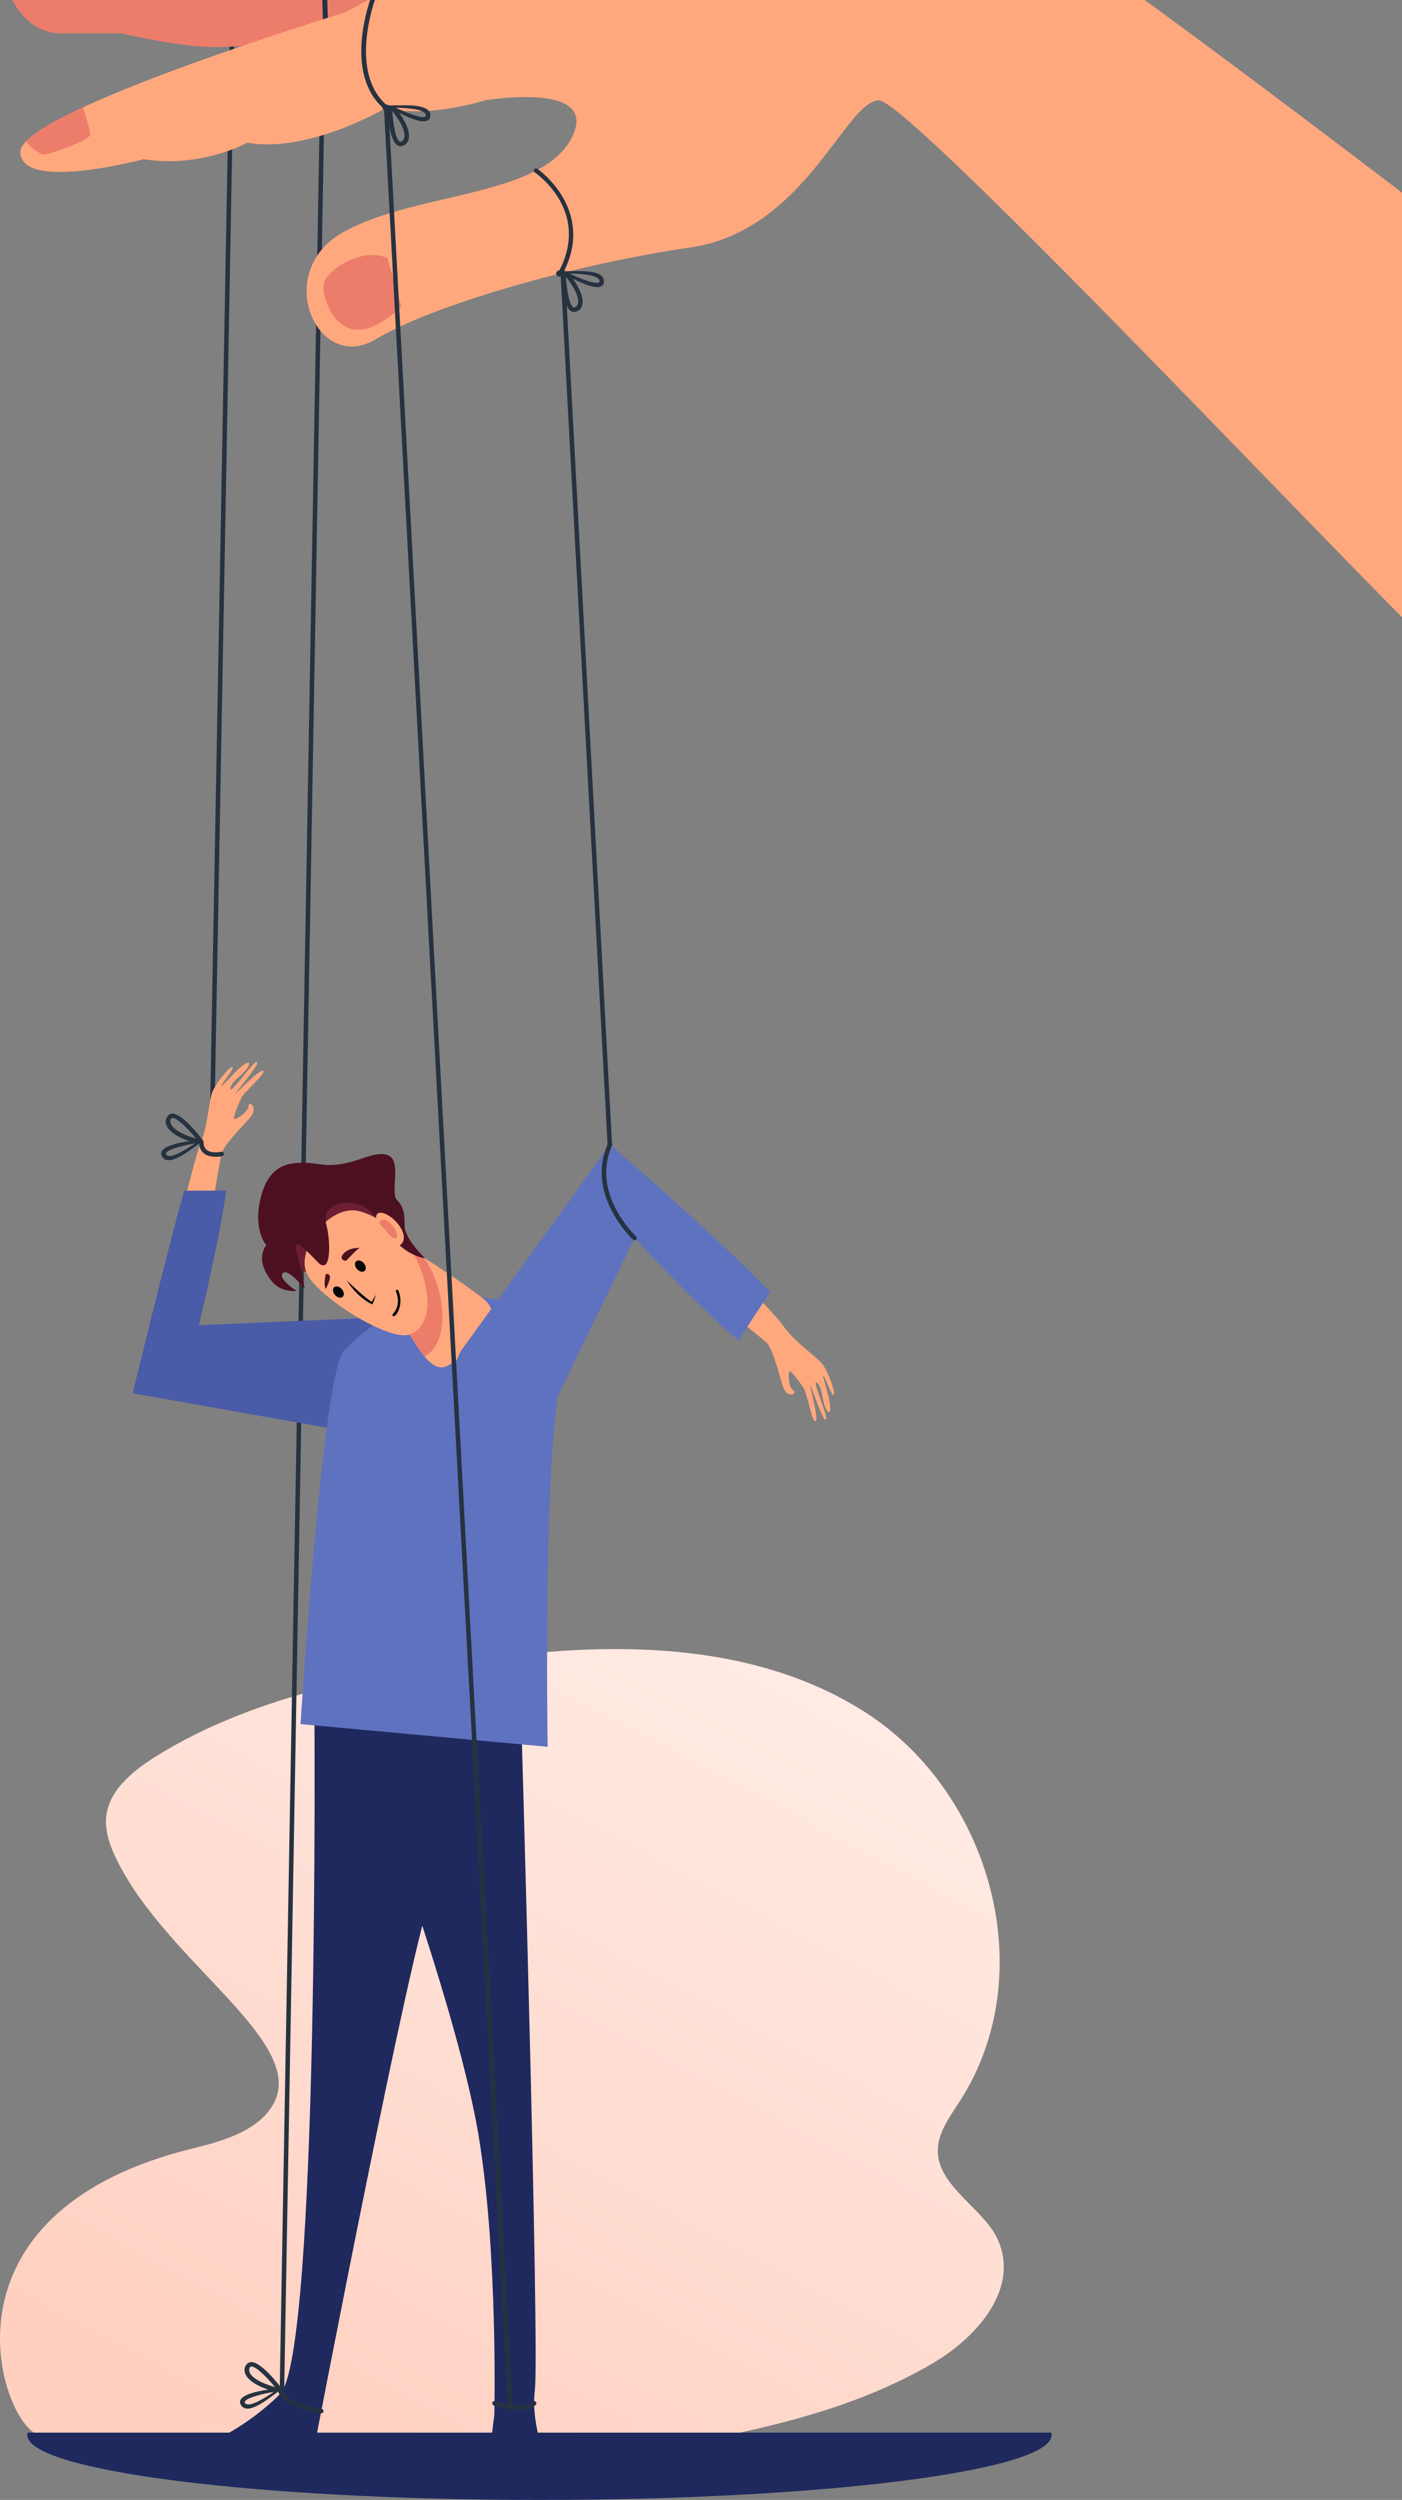 <?xml version="1.0" encoding="UTF-8"?> <svg xmlns="http://www.w3.org/2000/svg" width="170" height="303" viewBox="0 0 170 303" fill="none"><rect x="0" y="0" width="170" height="303" fill="#808080" stroke="none"/> <path d="M113.17 286.396C104.82 291.317 95.194 293.832 85.749 295.651C61.89 300.245 36.767 298.569 12.701 296.568C10.072 296.349 5.561 296.397 3.521 294.357C-1.017 289.819 -6.227 267.698 23.303 260.414C26.399 259.65 30.298 258.616 32.437 256.057C38.966 248.25 20.19 238.305 13.962 225.003C12.042 220.901 12.026 217.244 18.692 213.018C31.304 205.022 48.092 202.212 62.738 200.578C77.03 198.983 92.67 199.599 105.1 207.655C120.075 217.359 126.294 239.13 116.463 254.548C115.499 256.059 114.391 257.527 113.911 259.254C112.494 264.339 118.947 267.257 120.87 271.204C123.836 277.292 118.437 283.292 113.17 286.396Z" fill="url(#paint0_linear_854_1787)"></path> <path d="M28.016 -4.335L28.561 -4.325L25.964 137.516L25.42 137.506L28.016 -4.335Z" fill="#26323F"></path> <path d="M39.096 -4.533L39.641 -4.523L34.428 291.599L33.883 291.59L39.096 -4.533Z" fill="#26323F"></path> <path d="M24.13 139.121C25.225 136.652 25.292 133.375 25.783 132.268C26.274 131.162 27.907 129.193 28.178 129.324C28.451 129.455 27.025 131.18 26.837 131.606C26.648 132.031 28.255 130.12 29.21 129.306C30.166 128.492 30.561 128.718 29.863 129.621C29.165 130.525 27.988 131.094 27.945 131.934C27.902 132.776 30.743 128.53 31.151 128.727C31.559 128.924 28.717 132.204 28.591 132.488C28.465 132.772 31.443 129.558 31.905 129.781C32.367 130.005 29.567 132.373 29.239 133.112C28.912 133.85 28.289 135.289 28.384 135.56C28.479 135.829 30.053 134.849 30.125 134.091C30.197 133.333 31.159 134.143 30.569 135.099C29.98 136.055 27.209 138.507 26.872 139.861C26.78 140.234 26.317 142.548 26 144.877C24.78 144.877 23.771 144.786 22.55 144.786C23.29 142.135 23.872 139.702 24.13 139.121Z" fill="#FFA87D"></path> <path d="M22.334 144.309C23.554 144.309 26.211 144.309 27.431 144.309C26.6 150.435 24.104 160.618 24.104 160.618L46.104 159.671L49.662 172.765L46.55 174.27L16.084 168.874C16.084 168.874 19.931 152.922 22.334 144.309Z" fill="#4A5CA7"></path> <path d="M127.473 294.845C127.5 294.941 127.519 295.036 127.519 295.132C127.519 299.478 99.713 303 65.414 303C31.114 303 3.309 299.477 3.309 295.132C3.309 295.036 3.328 294.94 3.354 294.845H127.473Z" fill="#1F295E"></path> <path d="M38.122 207.213C38.122 207.213 38.739 285.387 33.948 290.177C29.909 294.216 25.376 296.08 25.376 296.08L38.121 296.545C38.121 296.545 50.021 234.488 52.461 229.233C54.901 223.978 58.017 207.213 58.017 207.213H38.122Z" fill="#1F295E"></path> <path d="M48.429 204.96L46.511 219.724C46.511 219.724 55.62 244.497 58.017 258.76C60.414 273.024 59.935 292.792 59.935 292.792C59.935 292.792 58.934 299.048 59.974 301.675C61.014 304.303 64.969 301.925 66.047 300.799C67.126 299.674 64.249 294.544 64.849 289.789C65.448 285.035 63.171 207.213 63.171 207.213L48.429 204.96Z" fill="#1F295E"></path> <path d="M49.148 157.917C49.148 157.917 44.354 160.92 41.717 163.672C39.081 166.425 36.444 208.964 36.444 208.964L66.407 211.717C66.407 211.717 65.808 174.558 68.145 167.05C70.482 159.544 60.175 155.164 49.148 157.917Z" fill="#5F72BF"></path> <path d="M51.825 154.557C51.825 154.282 47.516 147.783 47.516 147.783C47.516 147.783 44.157 143.101 42.785 143.597C41.414 144.092 37.351 144.698 35.979 146.791C34.608 148.884 34.343 150.757 34.343 151.032C34.343 151.308 35.768 154.316 35.768 154.316C35.768 154.316 35.399 153.125 38.459 154.833C41.519 156.54 51.825 154.557 51.825 154.557Z" fill="#6D1E33"></path> <path d="M48.22 159.735C49.117 160.01 51.535 166.413 53.918 165.683C54.683 165.449 63.046 160.726 58.35 157.201C53.655 153.676 47.745 150.151 47.745 150.151L48.22 159.735Z" fill="#FFA87D"></path> <path d="M51.313 152.371C53.937 155.705 54.818 162.568 51.486 164.415C50.038 162.702 48.805 159.915 48.22 159.735L47.745 150.151C47.809 150.19 49.203 151.017 51.313 152.371Z" fill="#ED7D6B"></path> <path d="M43.524 146.791C45.918 147.372 49.434 149.821 50.911 153.566C52.388 157.311 52.146 160.852 49.667 161.743C47.189 162.635 38.512 157.201 37.193 154.337C35.874 151.473 39.875 145.906 43.524 146.791Z" fill="#FFA87D"></path> <path d="M51.537 152.514C51.537 152.514 49.065 150.151 49.065 148.609C49.065 147.067 48.959 146.296 48.114 145.414C47.27 144.533 48.845 140.512 46.897 139.961C44.949 139.41 42.469 141.669 38.828 141.118C35.188 140.567 32.708 141.008 31.653 145.028C30.598 149.049 32.29 150.921 32.29 150.921C32.29 150.921 31.132 152.202 32.29 154.315C33.447 156.429 34.819 156.485 35.98 156.485C35.98 156.485 33.642 154.993 34.291 154.315C34.941 153.638 36.931 156.209 36.931 156.209C36.931 156.209 36.718 154.342 36.032 152.026C35.346 149.71 36.877 151.252 38.512 152.959C40.148 154.667 40.135 150.606 39.561 148.395C38.987 146.185 41.361 145.304 43.683 146.02C46.004 146.736 47.263 151.691 51.537 152.514Z" fill="#4D1020"></path> <path d="M46.136 149.543C46.136 149.543 44.909 146.984 46.136 146.984C47.362 146.984 49.587 149.294 48.811 150.597C48.035 151.9 46.136 149.543 46.136 149.543Z" fill="#FFA87D"></path> <path d="M46.688 148.987C46.688 148.987 45.529 148.223 46.294 147.865C47.06 147.507 48.484 149.435 48.088 149.986C47.692 150.537 46.688 148.987 46.688 148.987Z" fill="#ED7D6B"></path> <path d="M42.047 155.218C42.424 155.81 42.873 156.348 43.368 156.836C44.451 157.877 45.085 158.046 45.165 158.094C45.228 157.933 45.408 157.517 45.591 156.926C45.381 157.241 45.19 157.566 45.01 157.896L45.154 157.844C44.036 157.122 43.083 156.13 42.047 155.218Z" fill="#020808"></path> <path d="M48.299 156.412C48.205 156.216 47.923 156.362 48.014 156.557C48.043 156.62 48.724 158.121 47.633 159.26C47.571 159.324 47.571 159.429 47.633 159.494C47.956 159.83 49.051 158.104 48.299 156.412Z" fill="#020808"></path> <path d="M43.319 153.85C43.615 154.16 44.025 154.234 44.233 154.017C44.442 153.799 44.37 153.372 44.074 153.062C43.777 152.752 43.367 152.677 43.159 152.895C42.95 153.112 43.022 153.539 43.319 153.85Z" fill="#020808"></path> <path d="M40.657 156.991C40.954 157.301 41.363 157.376 41.572 157.159C41.78 156.941 41.708 156.513 41.412 156.204C41.115 155.894 40.705 155.819 40.497 156.037C40.289 156.254 40.36 156.682 40.657 156.991Z" fill="#020808"></path> <path d="M43.696 151.253C43.696 151.253 42.438 151.129 41.704 151.895C40.97 152.662 41.875 152.919 42.047 152.74C42.219 152.561 43.544 151.094 43.696 151.253Z" fill="#4D1020"></path> <path d="M39.514 154.42C39.514 154.42 39.162 155.697 39.514 156.237C39.514 156.237 40.121 155.053 39.989 154.668C39.858 154.282 39.514 154.42 39.514 154.42Z" fill="#4D1020"></path> <path d="M94.896 160.594C96.424 162.799 99.129 164.462 99.813 165.451C100.498 166.44 101.344 168.889 101.101 169.072C100.858 169.255 100.115 167.114 99.852 166.734C99.589 166.354 100.399 168.753 100.612 170.02C100.824 171.288 100.443 171.538 100.029 170.46C99.616 169.383 99.716 168.033 99.035 167.583C98.353 167.132 100.51 171.795 100.146 172.07C99.782 172.345 98.432 168.154 98.256 167.9C98.081 167.647 99.309 171.93 98.897 172.242C98.484 172.553 97.875 168.844 97.418 168.185C96.962 167.526 96.063 166.256 95.791 166.209C95.519 166.164 95.568 168.076 96.166 168.513C96.764 168.949 95.617 169.429 95.107 168.424C94.596 167.42 93.903 163.698 92.937 162.729C92.718 162.509 91.772 161.735 90.448 160.674C91.001 159.638 91.641 158.645 92.354 157.708C93.673 159.128 94.607 160.175 94.896 160.594Z" fill="#FFA87D"></path> <path d="M55.828 163.814L73.974 138.713C73.974 138.713 87.764 150.583 93.406 156.656C92.693 157.593 90.153 161.449 89.599 162.484C85.079 158.863 76.949 150.054 76.949 150.054L66.979 170.548L54.298 167.382L55.828 163.814Z" fill="#5F72BF"></path> <path d="M64.762 -3.2L68.736 -10.127C68.736 -10.127 51.215 -5.538 45.241 -5.538C39.267 -5.538 32.546 -4.313 28.279 -4.313C24.012 -4.313 18.038 -4.09 14.838 -4.09C11.637 -4.09 0.543 -4.981 0.543 -3.2C0.543 -1.418 2.57 4.039 7.37 4.039C12.171 4.039 14.731 4.039 14.731 4.039C14.731 4.039 21.771 5.709 25.931 5.709C30.092 5.709 33.079 5.041 33.079 5.041L64.762 -3.2Z" fill="#ED7D6B"></path> <path d="M39.629 8.346C39.633 8.346 39.636 8.346 39.639 8.346C39.806 8.341 39.937 8.205 39.932 8.041L39.523 -5.307C39.518 -5.47 39.366 -5.591 39.211 -5.594C39.044 -5.589 38.912 -5.453 38.917 -5.289L39.327 8.059C39.332 8.22 39.466 8.346 39.629 8.346Z" fill="#26323F"></path> <path d="M175 79.5C174.055 80.016 110.634 12.168 106.58 12.168C102.526 12.168 97.619 27.982 83.751 29.986C69.883 31.991 52.601 36.891 45.56 41.123C38.52 45.354 32.972 33.105 41.507 28.204C50.041 23.305 65.402 23.973 69.243 16.846C73.083 9.719 58.788 12.168 58.788 12.168C58.788 12.168 51.748 14.396 46.84 13.059C46.84 13.059 37.453 18.627 29.985 17.291C29.985 17.291 24.438 20.409 17.397 19.296C17.397 19.296 2.463 23.305 2.463 18.405C2.463 13.505 41.933 1.478 41.933 1.478C41.933 1.478 56.441 -6.763 73.083 -11.44C89.724 -16.117 109.566 -17.899 119.594 -12.999C129.622 -8.099 188.014 37.182 188.014 37.182C188.014 37.182 189.295 71.704 175 79.5Z" fill="#FFA87D"></path> <path d="M46.972 31.271L48.673 37.104C48.673 37.104 46.081 39.978 43.328 39.978C40.575 39.978 38.874 36.005 39.279 34.314C39.684 32.623 43.977 29.918 46.972 31.271Z" fill="#ED7D6B"></path> <path d="M10.071 13.006C10.374 13.964 10.936 15.812 10.936 16.307C10.936 16.984 5.996 18.729 5.348 18.729C4.97 18.729 3.87 18.075 3.124 17.161C4.266 15.959 6.806 14.519 10.071 13.006Z" fill="#ED7D6B"></path> <path d="M68.495 32.758L74.214 138.705L73.671 138.734L67.951 32.787L68.495 32.758Z" fill="#26323F"></path> <path d="M47.101 13.056L62.138 291.614L61.595 291.643L46.558 13.085L47.101 13.056Z" fill="#26323F"></path> <path d="M26.936 140.125C27.288 140.041 27.157 139.51 26.81 139.596C26.799 139.599 25.677 139.857 25.073 139.379C24.81 139.171 24.683 138.852 24.683 138.404C24.683 138.044 24.139 138.044 24.139 138.404C24.139 139.022 24.34 139.493 24.737 139.807C25.31 140.258 26.309 140.285 26.936 140.125Z" fill="#26323F"></path> <path d="M67.939 33.419C68.036 33.419 68.13 33.367 68.179 33.277C72.403 25.501 65.227 20.502 65.155 20.452C65.031 20.368 64.862 20.4 64.777 20.524C64.692 20.648 64.724 20.817 64.848 20.902C65.13 21.094 71.687 25.679 67.701 33.017C67.629 33.149 67.678 33.315 67.81 33.386C67.851 33.408 67.896 33.419 67.939 33.419Z" fill="#26323F"></path> <path d="M73.235 34.078C73.235 35.54 70.778 34.451 69.472 33.779C71.871 37.18 69.969 38.081 69.292 37.747C68.243 37.229 68.064 33.757 68.036 32.859C69.295 32.963 73.235 32.435 73.235 34.078ZM72.691 34.078C72.691 33.272 70.211 33.183 69.053 33.146C69.682 33.484 72.691 34.788 72.691 34.078ZM69.533 37.259C69.807 37.39 71.084 36.676 68.615 33.539C68.722 35.137 69.033 37.013 69.533 37.259Z" fill="#26323F"></path> <path d="M29.266 291.57C28.418 290.378 31.052 289.842 32.505 289.632C28.578 288.252 29.606 286.415 30.352 286.295C31.507 286.109 33.665 288.834 34.209 289.549C33.123 290.195 30.218 292.909 29.266 291.57ZM29.709 291.255C30.176 291.912 32.248 290.546 33.213 289.905C32.505 289.994 29.297 290.676 29.709 291.255ZM30.438 286.832C30.139 286.884 29.512 288.207 33.343 289.33C32.329 288.092 30.988 286.743 30.438 286.832Z" fill="#26323F"></path> <path d="M19.707 140.25C18.859 139.058 21.494 138.521 22.946 138.311C19.02 136.931 20.048 135.095 20.793 134.974C21.949 134.788 24.107 137.551 24.65 138.267C23.564 138.912 20.66 141.589 19.707 140.25ZM20.151 139.934C20.618 140.591 22.689 139.226 23.655 138.584C22.947 138.674 19.739 139.356 20.151 139.934ZM20.879 135.511C20.581 135.563 19.954 136.886 23.784 138.01C22.77 136.771 21.429 135.423 20.879 135.511Z" fill="#26323F"></path> <path d="M76.948 150.327C77.022 150.327 77.096 150.297 77.15 150.239C77.251 150.128 77.243 149.956 77.132 149.854C77.076 149.803 71.586 144.688 74.222 138.825C74.283 138.688 74.222 138.527 74.085 138.465C73.949 138.403 73.788 138.464 73.725 138.602C70.927 144.828 76.706 150.202 76.765 150.256C76.817 150.303 76.883 150.327 76.948 150.327Z" fill="#26323F"></path> <path d="M46.84 13.331C46.919 13.331 46.997 13.298 47.051 13.232C47.146 13.116 47.13 12.945 47.014 12.849C42.153 8.852 45.494 -0.117 45.529 -0.207C45.582 -0.348 45.512 -0.505 45.371 -0.559C45.233 -0.612 45.073 -0.542 45.02 -0.401C44.874 -0.018 41.508 9.026 46.668 13.269C46.718 13.311 46.78 13.331 46.84 13.331Z" fill="#26323F"></path> <path d="M67.434 33.151C67.434 33.363 67.635 33.535 67.882 33.535C68.13 33.535 68.33 33.363 68.33 33.151C68.33 32.94 68.13 32.768 67.882 32.768C67.635 32.768 67.434 32.94 67.434 33.151Z" fill="#26323F"></path> <path d="M52.181 13.983C52.181 15.446 49.723 14.356 48.418 13.685C50.818 17.086 48.915 17.986 48.238 17.652C47.188 17.134 47.01 13.662 46.981 12.765C48.241 12.868 52.181 12.341 52.181 13.983ZM51.636 13.983C51.636 13.178 49.157 13.089 47.999 13.052C48.628 13.39 51.636 14.694 51.636 13.983ZM48.478 17.165C48.752 17.295 50.03 16.581 47.56 13.445C47.668 15.042 47.979 16.918 48.478 17.165Z" fill="#26323F"></path> <path d="M46.38 13.057C46.38 13.269 46.581 13.441 46.828 13.441C47.076 13.441 47.276 13.269 47.276 13.057C47.276 12.845 47.076 12.674 46.828 12.674C46.581 12.673 46.38 12.845 46.38 13.057Z" fill="#26323F"></path> <path d="M64.942 291.504C65.218 291.277 64.877 290.856 64.597 291.083C64.582 291.094 63.191 292.159 60.05 291.038C59.71 290.917 59.529 291.43 59.868 291.55C61.329 292.072 63.752 292.489 64.942 291.504Z" fill="#26323F"></path> <path d="M38.955 292.504C39.09 292.504 39.207 292.404 39.225 292.267C39.244 292.118 39.14 291.981 38.99 291.962C37.826 291.808 34.706 291.104 34.26 289.711C34.214 289.567 34.061 289.488 33.918 289.534C33.775 289.579 33.696 289.733 33.742 289.876C34.384 291.882 38.735 292.477 38.919 292.501C38.932 292.503 38.943 292.504 38.955 292.504Z" fill="#26323F"></path> <defs> <linearGradient id="paint0_linear_854_1787" x1="29.023" y1="298.789" x2="121.66" y2="124.847" gradientUnits="userSpaceOnUse"> <stop stop-color="#FFCFBF"></stop> <stop offset="0.818" stop-color="#FFF6F3"></stop> <stop offset="1" stop-color="white"></stop> </linearGradient> </defs> </svg> 